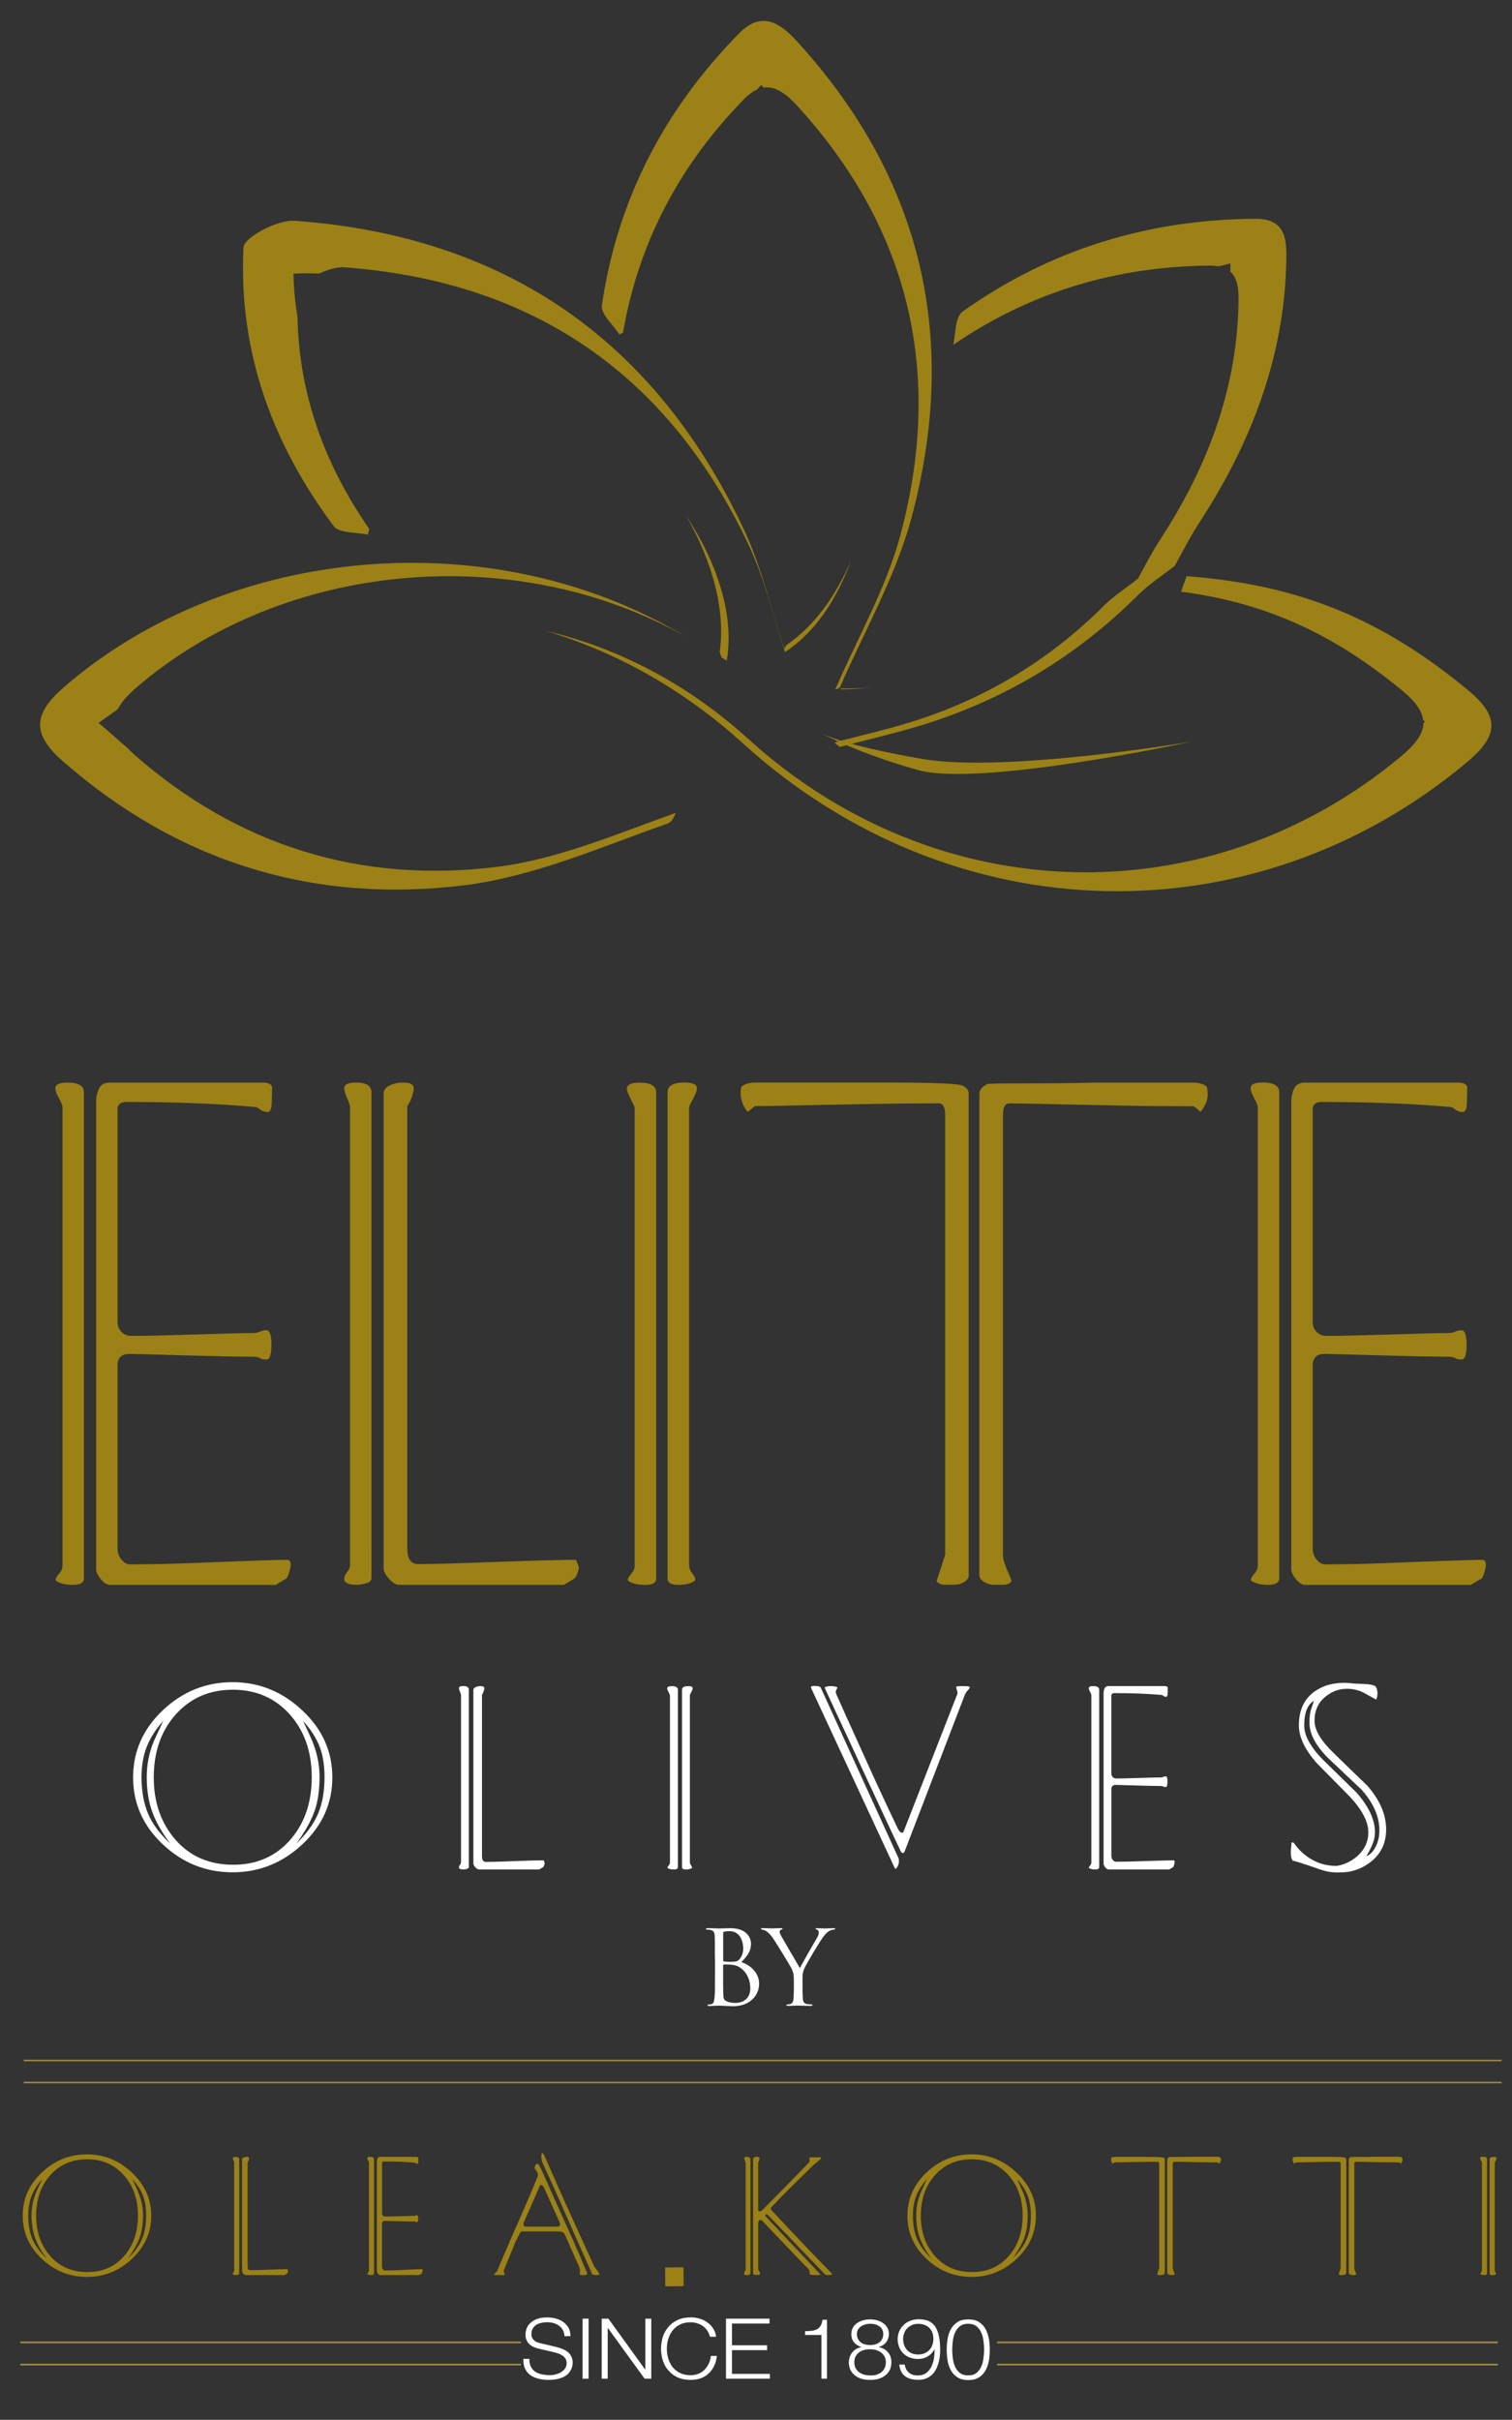 <?xml version="1.0" encoding="UTF-8"?> <svg xmlns="http://www.w3.org/2000/svg" xmlns:xlink="http://www.w3.org/1999/xlink" version="1.1" id="Calque_1" x="0px" y="0px" viewBox="0 0 246.04 393.64" style="enable-background:new 0 0 246.04 393.64;" xml:space="preserve"><rect x="0" y="0" width="246.04" height="393.64" fill="#333333" stroke="none"/> <style type="text/css"> .st0{fill:#9B8116;} .st1{fill:#FFFFFF;} .st2{fill:#D3AC30;} .st3{fill:none;stroke:#A18A41;stroke-width:0.141;stroke-miterlimit:10;} .st4{fill:none;stroke:#A18A41;stroke-width:0.122;stroke-miterlimit:10;} .st5{fill:none;stroke:#A18A41;stroke-width:0.07;stroke-miterlimit:10;} .st6{fill-rule:evenodd;clip-rule:evenodd;fill:#9B8116;} .st7{fill:#1D1D1B;} .st8{fill:#9B8116;stroke:#020202;stroke-width:0.057;stroke-miterlimit:10;} .st9{fill-rule:evenodd;clip-rule:evenodd;fill:#5C5D5F;} .st10{fill-rule:evenodd;clip-rule:evenodd;fill:#FDFDFD;} .st11{fill-rule:evenodd;clip-rule:evenodd;fill:#E5242B;} .st12{fill:none;stroke:#A18A41;stroke-width:0.25;stroke-miterlimit:10;} .st13{fill:url(#SVGID_1_);} .st14{fill:url(#SVGID_00000123414304231492733670000010738074940944951730_);} .st15{fill:url(#SVGID_00000160154284037492721480000010758969364811945885_);} .st16{fill:url(#SVGID_00000073714761712899739400000006128916941691531668_);} .st17{fill:url(#SVGID_00000094619095505786447090000011725015430967580075_);} .st18{fill:url(#SVGID_00000127752710790674817320000018146894937959011767_);} .st19{fill:url(#SVGID_00000101803780416705508420000001380471566048654224_);} .st20{fill:url(#SVGID_00000124874416067307991490000013925451266782372776_);} .st21{fill:url(#SVGID_00000082353671293506552760000015410437802100679556_);} .st22{fill:url(#SVGID_00000022542351430660426980000017935450517517433221_);} .st23{fill:url(#SVGID_00000100344591823016420120000006075101132283882906_);} .st24{fill:url(#SVGID_00000017489600740750277020000004566636957889693630_);} .st25{fill:url(#SVGID_00000085965275483858820800000016379526075636697472_);} .st26{fill:url(#SVGID_00000008127617539094112920000016618546760770882206_);} .st27{fill:url(#SVGID_00000129164995890766588100000010786671804942429357_);} .st28{fill:url(#SVGID_00000060016691403478300540000017310715296194509440_);} .st29{fill:url(#SVGID_00000163751231953395375790000010677610117425774002_);} .st30{fill:url(#SVGID_00000093165394890307321910000010115589162855340451_);} .st31{fill:url(#SVGID_00000148655010196901168420000005176468934417704067_);} .st32{fill:url(#SVGID_00000038389944287671782280000018203825564163094670_);} .st33{fill:url(#SVGID_00000095333298133033384190000013925946109442873005_);} .st34{fill:url(#SVGID_00000168094576213235170780000000079742698707582385_);} .st35{fill:url(#SVGID_00000062192657551535070320000000879290978795785110_);} .st36{fill:#FFDB79;} .st37{fill:url(#SVGID_00000040553170420271923750000015556025506740143034_);} .st38{fill:url(#SVGID_00000000205982853014906600000015870996996745777820_);} .st39{fill:url(#SVGID_00000155146689133643258150000000277538034466106028_);} .st40{fill:url(#SVGID_00000106109204861294744620000015018030423714113444_);} .st41{fill:url(#SVGID_00000114757976368680738480000016590968876420567170_);} .st42{fill:url(#SVGID_00000181804172347940121840000014486404370214731149_);} .st43{fill:url(#SVGID_00000137104809699886438810000011227229982534770072_);} .st44{fill:url(#SVGID_00000006700408160981198180000014314576570224814478_);} .st45{fill:url(#SVGID_00000124120764369139721180000010019791989697059471_);} .st46{fill-rule:evenodd;clip-rule:evenodd;fill:#C4AC57;} </style> <g> <path class="st0" d="M13.66,256.76c0,0.7-0.6,1.05-1.79,1.05c-1.12,0-1.99-0.19-2.63-0.58c-0.31-0.15-0.23-0.5,0.23-1.05 c0.47-0.54,0.7-1.01,0.7-1.4v-74.73c0-0.23-0.19-0.7-0.58-1.4C9.2,177.96,9,177.42,9,177.03c0-0.62,0.68-0.93,2.03-0.93 c1.75,0,2.63,0.54,2.63,1.63V256.76z M46.72,253.74c0.39,0,0.58,0.27,0.58,0.81c0,0.31-0.08,0.7-0.23,1.17 c-0.16,0.54-0.31,0.89-0.47,1.05l-1.75,1.05H17.97c-0.54,0-1.07-0.31-1.57-0.93c-0.5-0.62-0.76-1.17-0.76-1.64v-76 c0-0.77,0.15-1.49,0.46-2.15c0.31-0.66,0.89-0.99,1.74-0.99h25.27c0.31,0.08,0.5,0.12,0.58,0.12c0.39,0.16,0.58,0.39,0.58,0.7 c0,0.85-0.02,1.73-0.06,2.62c-0.04,0.89-0.25,1.34-0.64,1.34c-0.47,0-0.86-0.12-1.17-0.35c-0.39-0.31-0.66-0.46-0.82-0.46 c-6.08-0.54-13.1-0.82-21.05-0.82c-0.78,0-1.25,0.31-1.4,0.93c0,0.16,0,0.47,0,0.93v33.86c0,0.7,0.21,1.27,0.64,1.69 c0.43,0.43,0.95,0.64,1.57,0.64c2.25,0,5.78-0.08,10.59-0.23c4.81-0.16,7.87-0.23,9.2-0.23c0.47,0,0.85-0.08,1.17-0.23 c0.31-0.15,0.66-0.23,1.05-0.23c0.54,0,0.82,0.78,0.82,2.33c0,1.63-0.27,2.44-0.82,2.44c-0.47,0-0.82-0.08-1.05-0.23 c-0.23-0.15-0.62-0.23-1.17-0.23c-2.41,0-6.23-0.08-11.46-0.23c-5.24-0.16-8.09-0.23-8.56-0.23c-1.32,0-1.98,0.62-1.98,1.86v29.8 c0,0.7,0.21,1.3,0.64,1.81c0.43,0.5,0.87,0.76,1.34,0.76c3.03,0,6.33-0.06,9.89-0.2C40,253.91,45.24,253.74,46.72,253.74z"></path> <path class="st0" d="M60.45,256.65c0,0.47-0.32,0.78-0.97,0.93c-0.64,0.16-1.08,0.23-1.3,0.23c-1.44,0-2.16-0.31-2.16-0.93 c0-0.39,0.16-0.77,0.47-1.16c0.31-0.39,0.47-0.77,0.47-1.17v-74.49c0-0.23-0.16-0.7-0.47-1.4c-0.31-0.7-0.47-1.24-0.47-1.63 c0-0.62,0.64-0.93,1.93-0.93c1.66,0,2.5,0.54,2.5,1.63V256.65z M93.74,253.74c0.15,0.39,0.31,0.78,0.46,1.16 c-0.08,0.78-0.31,1.4-0.7,1.86l-1.75,1.05H64.99c-0.54,0-1.11-0.33-1.69-0.99c-0.58-0.66-0.87-1.19-0.87-1.58v-77.39 c0-0.55,0.33-0.97,0.99-1.28c0.66-0.31,1.38-0.47,2.15-0.47c1.17,0,1.75,0.31,1.75,0.93c0,0.47-0.16,1.09-0.47,1.86 c-0.08,0.24-0.27,0.58-0.58,1.05v71.93c0,1.71,0.58,2.56,1.75,2.56c2.41,0,6.65-0.12,12.75-0.35 C86.85,253.86,91.18,253.74,93.74,253.74z"></path> <path class="st0" d="M106.78,256.77c0,0.7-0.58,1.05-1.75,1.05c-1.16,0-2.06-0.19-2.68-0.58c-0.31-0.15-0.23-0.5,0.23-1.04 c0.47-0.54,0.7-1.05,0.7-1.51v-74.5c0-0.08-0.21-0.54-0.64-1.4c-0.43-0.85-0.64-1.39-0.64-1.63c0-0.7,0.7-1.05,2.1-1.05 c1.78,0,2.68,0.54,2.68,1.63V256.77z M113.41,177.03c0,0.39-0.22,0.97-0.64,1.74c-0.43,0.77-0.64,1.24-0.64,1.4v74.5 c0,0.39,0.21,0.87,0.64,1.46c0.43,0.58,0.48,0.95,0.17,1.1c-0.61,0.39-1.48,0.58-2.61,0.58c-1.14,0-1.7-0.35-1.7-1.05v-79.04 c0-1.09,0.91-1.63,2.73-1.63C112.73,176.1,113.41,176.41,113.41,177.03z"></path> <path class="st0" d="M157.64,256.27c0,0.39-0.23,0.74-0.7,1.05c-0.47,0.31-1.01,0.47-1.63,0.47c-0.78,0-1.32,0-1.63,0 c-0.54,0-0.97-0.19-1.28-0.58c0.47-1.39,0.93-2.83,1.4-4.3v-71.57c0-1.24-0.35-1.86-1.05-1.86c-4.58,0-10.46,0.08-17.64,0.23 c-7.18,0.16-11.27,0.23-12.28,0.23c-0.39,0.31-0.78,0.62-1.16,0.93c-0.47-0.54-0.8-1.16-0.99-1.85c-0.19-0.7-0.21-1.43-0.06-2.2 c0.47-0.48,1.28-0.72,2.44-0.72c0.7,0,1.24,0,1.63,0c6.44,0,13.23,0,20.37,0c7.14,0,11.02,0.18,11.64,0.53 c0.62,0.35,0.93,0.76,0.93,1.22V256.27z M196.4,176.83c0.16,0.85,0.16,1.56,0,2.14c-0.16,0.58-0.5,1.21-1.05,1.91 c-0.47-0.47-0.85-0.77-1.17-0.93c-4.5,0-8.19-0.03-11.06-0.09c-11.41-0.25-17.69-0.37-18.86-0.37c-0.7,0-1.05,0.62-1.05,1.86v71.57 c0,0.62,0.21,1.41,0.64,2.38c0.43,0.97,0.68,1.61,0.76,1.92c-0.31,0.39-0.74,0.58-1.28,0.58c-0.7,0-1.24,0-1.63,0 c-0.54,0-1.07-0.16-1.57-0.47c-0.51-0.31-0.76-0.66-0.76-1.05v-78.42c0-0.54,0.43-1.05,1.28-1.51c0.08-0.08,2.21-0.12,6.4-0.12 c4.19,0,7.84-0.04,10.94-0.12h14.32c0.78,0,1.32,0,1.63,0C195.12,176.1,195.93,176.34,196.4,176.83z"></path> <path class="st0" d="M208.16,256.76c0,0.7-0.6,1.05-1.79,1.05c-1.12,0-1.99-0.19-2.63-0.58c-0.31-0.15-0.23-0.5,0.23-1.05 c0.47-0.54,0.7-1.01,0.7-1.4v-74.73c0-0.23-0.19-0.7-0.58-1.4c-0.39-0.7-0.58-1.24-0.58-1.63c0-0.62,0.68-0.93,2.03-0.93 c1.75,0,2.63,0.54,2.63,1.63V256.76z M241.21,253.74c0.39,0,0.58,0.27,0.58,0.81c0,0.31-0.08,0.7-0.23,1.17 c-0.16,0.54-0.31,0.89-0.47,1.05l-1.75,1.05h-26.89c-0.54,0-1.07-0.31-1.57-0.93c-0.5-0.62-0.76-1.17-0.76-1.64v-76 c0-0.77,0.15-1.49,0.46-2.15c0.31-0.66,0.89-0.99,1.74-0.99h25.27c0.31,0.08,0.5,0.12,0.58,0.12c0.39,0.16,0.58,0.39,0.58,0.7 c0,0.85-0.02,1.73-0.06,2.62c-0.04,0.89-0.25,1.34-0.64,1.34c-0.47,0-0.86-0.12-1.17-0.35c-0.39-0.31-0.66-0.46-0.82-0.46 c-6.08-0.54-13.1-0.82-21.05-0.82c-0.78,0-1.25,0.31-1.4,0.93c0,0.16,0,0.47,0,0.93v33.86c0,0.7,0.21,1.27,0.64,1.69 c0.43,0.43,0.95,0.64,1.57,0.64c2.25,0,5.78-0.08,10.59-0.23c4.81-0.16,7.87-0.23,9.2-0.23c0.47,0,0.85-0.08,1.17-0.23 c0.31-0.15,0.66-0.23,1.05-0.23c0.54,0,0.82,0.78,0.82,2.33c0,1.63-0.27,2.44-0.82,2.44c-0.47,0-0.82-0.08-1.05-0.23 c-0.23-0.15-0.62-0.23-1.17-0.23c-2.41,0-6.23-0.08-11.46-0.23c-5.24-0.16-8.09-0.23-8.56-0.23c-1.32,0-1.98,0.62-1.98,1.86v29.8 c0,0.7,0.21,1.3,0.64,1.81c0.43,0.5,0.87,0.76,1.34,0.76c3.03,0,6.33-0.06,9.89-0.2C234.5,253.91,239.74,253.74,241.21,253.74z"></path> </g> <g> <path class="st1" d="M54.08,289.13c0,4.21-1.62,7.84-4.87,10.88c-3.24,3.04-7.03,4.56-11.37,4.56s-8.12-1.51-11.34-4.54 c-3.23-3.03-4.84-6.66-4.84-10.9c0-4.24,1.62-7.88,4.84-10.93c3.23-3.04,7.01-4.56,11.34-4.56c4.3,0,8.09,1.53,11.34,4.58 C52.46,281.28,54.08,284.92,54.08,289.13z M27.7,299.9c-1.36-1.81-2.34-3.54-2.93-5.18c-0.6-1.64-0.89-3.54-0.89-5.69 c0-1.98,0.38-3.91,1.15-5.78c0.09-0.2,0.59-1.3,1.53-3.31c-1.19,1.33-2.08,2.72-2.66,4.16c-0.58,1.45-0.87,3.1-0.87,4.97 c0,2.29,0.36,4.28,1.06,5.95C24.79,296.69,26,298.32,27.7,299.9z M50.73,289.09c0-4.04-1.15-7.4-3.45-10.06 c-2.41-2.77-5.55-4.16-9.4-4.16s-6.99,1.39-9.41,4.16c-2.3,2.66-3.45,6.02-3.45,10.1s1.18,7.46,3.55,10.16 c2.37,2.7,5.5,4.05,9.39,4.05c3.86,0,6.98-1.39,9.36-4.16C49.59,296.53,50.73,293.16,50.73,289.09z M52.81,289.07 c0-1.93-0.27-3.58-0.81-4.97c-0.54-1.39-1.43-2.77-2.68-4.16c0.79,1.7,1.29,2.79,1.49,3.27c0.79,1.93,1.19,3.87,1.19,5.82 c0,2.21-0.28,4.09-0.84,5.65c-0.56,1.56-1.54,3.3-2.94,5.22c1.66-1.59,2.83-3.21,3.54-4.86C52.46,293.38,52.81,291.39,52.81,289.07 z"></path> <path class="st1" d="M76.3,303.68c0,0.17-0.12,0.28-0.35,0.34c-0.23,0.06-0.39,0.09-0.48,0.09c-0.52,0-0.79-0.11-0.79-0.34 c0-0.14,0.06-0.28,0.17-0.43c0.11-0.14,0.17-0.28,0.17-0.43v-27.19c0-0.08-0.06-0.25-0.17-0.51c-0.11-0.26-0.17-0.45-0.17-0.6 c0-0.23,0.23-0.34,0.7-0.34c0.61,0,0.91,0.2,0.91,0.6V303.68z M88.46,302.62c0.06,0.14,0.11,0.28,0.17,0.43 c-0.03,0.28-0.11,0.51-0.25,0.68l-0.64,0.38h-9.77c-0.2,0-0.4-0.12-0.62-0.36c-0.21-0.24-0.32-0.43-0.32-0.58v-28.25 c0-0.2,0.12-0.36,0.36-0.47c0.24-0.11,0.5-0.17,0.78-0.17c0.43,0,0.64,0.11,0.64,0.34c0,0.17-0.06,0.4-0.17,0.68 c-0.03,0.09-0.1,0.21-0.21,0.38v26.26c0,0.63,0.21,0.94,0.64,0.94c0.88,0,2.43-0.04,4.65-0.13 C85.94,302.66,87.52,302.62,88.46,302.62z"></path> <path class="st1" d="M110.3,303.73c0,0.26-0.21,0.38-0.64,0.38c-0.43,0-0.75-0.07-0.98-0.21c-0.11-0.05-0.09-0.18,0.09-0.38 c0.17-0.2,0.25-0.38,0.25-0.55v-27.2c0-0.03-0.08-0.2-0.23-0.51c-0.16-0.31-0.23-0.51-0.23-0.59c0-0.25,0.26-0.38,0.77-0.38 c0.65,0,0.98,0.2,0.98,0.59V303.73z M112.72,274.62c0,0.14-0.08,0.35-0.23,0.64c-0.16,0.28-0.23,0.45-0.23,0.51v27.2 c0,0.14,0.08,0.32,0.23,0.53c0.16,0.21,0.18,0.35,0.06,0.4c-0.22,0.14-0.54,0.21-0.95,0.21c-0.41,0-0.62-0.13-0.62-0.38v-28.85 c0-0.4,0.33-0.59,0.99-0.59C112.47,274.28,112.72,274.4,112.72,274.62z"></path> <path class="st1" d="M146.21,302.27c0.05,0.11,0.07,0.29,0.07,0.51c0,0.43-0.16,0.83-0.47,1.19h-0.17l-13.68-29.44 c-0.03-0.11,0.06-0.2,0.26-0.27c0.17,0,0.3,0,0.39,0c0.54,0,0.86,0.09,0.94,0.26L146.21,302.27z M157.8,274.44 c0,0.14-0.11,0.32-0.32,0.54c-0.21,0.21-0.37,0.46-0.49,0.75l-9.64,25.07c-0.06,0.14-0.1,0.25-0.13,0.34 c-0.08,0.2-0.18,0.3-0.3,0.3c-0.17,0-0.33-0.18-0.47-0.55c-0.71-1.47-2.08-4.41-4.12-8.8c-0.96-2.04-2.32-4.97-4.08-8.8 c-1.36-2.89-2.71-5.8-4.04-8.71c-0.03-0.09,0.06-0.16,0.28-0.21c0.21-0.06,0.45-0.09,0.7-0.09c0.31,0,0.58,0.03,0.81,0.09 c0.23,0.06,0.31,0.14,0.25,0.25c-0.17,0.25-0.25,0.45-0.25,0.6c0,0.08,0.04,0.24,0.13,0.47c1.1,2.47,2.2,4.92,3.31,7.35 c1.58,3.51,2.67,5.91,3.26,7.18c1.16,2.52,2.29,4.93,3.39,7.23c0.23,0.45,0.45,0.68,0.68,0.68c0.17,0,0.3-0.16,0.38-0.48l8.6-22 c0.09-0.14,0.08-0.36-0.02-0.66c-0.1-0.3-0.14-0.49-0.14-0.58s0.37-0.13,1.1-0.13S157.8,274.33,157.8,274.44z"></path> <path class="st1" d="M178.87,303.73c0,0.25-0.22,0.38-0.66,0.38c-0.41,0-0.73-0.07-0.96-0.21c-0.11-0.06-0.09-0.18,0.09-0.38 c0.17-0.2,0.25-0.37,0.25-0.51v-27.28c0-0.08-0.07-0.25-0.21-0.51c-0.14-0.26-0.21-0.45-0.21-0.6c0-0.23,0.25-0.34,0.74-0.34 c0.64,0,0.96,0.2,0.96,0.6V303.73z M190.94,302.62c0.14,0,0.21,0.1,0.21,0.3c0,0.11-0.03,0.25-0.09,0.43 c-0.06,0.2-0.11,0.33-0.17,0.38l-0.64,0.38h-9.82c-0.2,0-0.39-0.11-0.57-0.34c-0.18-0.23-0.28-0.43-0.28-0.6v-27.74 c0-0.28,0.06-0.55,0.17-0.79c0.11-0.24,0.32-0.36,0.63-0.36h9.22c0.11,0.03,0.18,0.04,0.21,0.04c0.14,0.06,0.21,0.14,0.21,0.25 c0,0.31-0.01,0.63-0.02,0.96c-0.01,0.33-0.09,0.49-0.24,0.49c-0.17,0-0.31-0.04-0.43-0.13c-0.14-0.11-0.24-0.17-0.3-0.17 c-2.22-0.2-4.78-0.3-7.68-0.3c-0.29,0-0.45,0.11-0.51,0.34c0,0.06,0,0.17,0,0.34v12.36c0,0.26,0.08,0.46,0.23,0.62 c0.16,0.16,0.35,0.23,0.57,0.23c0.82,0,2.11-0.03,3.87-0.09c1.76-0.06,2.88-0.08,3.36-0.08c0.17,0,0.31-0.03,0.43-0.09 c0.11-0.06,0.24-0.09,0.38-0.09c0.2,0,0.3,0.28,0.3,0.85c0,0.59-0.1,0.89-0.3,0.89c-0.17,0-0.3-0.03-0.38-0.08 c-0.09-0.06-0.23-0.09-0.43-0.09c-0.88,0-2.27-0.03-4.18-0.09c-1.91-0.06-2.95-0.09-3.12-0.09c-0.48,0-0.72,0.23-0.72,0.68v10.88 c0,0.25,0.08,0.47,0.23,0.66c0.16,0.18,0.32,0.28,0.49,0.28c1.11,0,2.31-0.02,3.61-0.07C188.49,302.68,190.4,302.62,190.94,302.62z "></path> <path class="st1" d="M225.56,297.57c0,2.29-0.88,4.09-2.63,5.4c-1.44,1.08-3.05,1.62-4.8,1.62c-0.14,0-0.37,0-0.68,0 c-0.85,0-1.76-0.17-2.72-0.51c-2.55-0.9-4.01-1.36-4.38-1.39c-0.2-0.31-0.3-0.73-0.3-1.26c0-0.28,0.01-0.56,0.04-0.84 c0.03-0.28,0.06-0.56,0.08-0.84c0.06-0.06,0.17-0.06,0.34,0c0.82,1.19,1.83,2.12,3.02,2.78c1.19,0.67,2.51,1,3.95,1 c1.19-0.17,2.28-0.67,3.27-1.49c1.28-1.08,1.91-2.41,1.91-4c0-1.67-0.98-3.57-2.93-5.69c-1.81-1.84-3.62-3.68-5.44-5.52 c-1.96-2.21-2.93-4.26-2.93-6.16c0-2.44,0.83-4.26,2.51-5.48c1.33-0.96,2.95-1.44,4.84-1.44c0.43,0,0.77,0.02,1.02,0.06 c0.26,0.04,0.98,0.08,2.19,0.13c1.2,0.04,1.88,0.22,2.02,0.53c0.14,0.31,0.21,0.64,0.21,0.98c0,0.4-0.07,0.74-0.21,1.02 c-0.14-0.08-0.64-0.35-1.49-0.81c-0.45-0.26-0.72-0.4-0.81-0.43c-0.77-0.34-1.57-0.51-2.42-0.51c-1.02,0-1.94,0.25-2.76,0.74 c-0.82,0.5-1.43,1.07-1.83,1.72c-0.48,0.77-0.72,1.69-0.72,2.76c0,1.47,1.01,3.19,3.02,5.14c1.84,1.81,3.7,3.61,5.57,5.4 C224.54,292.82,225.56,295.19,225.56,297.57z M224.46,297.73c0-2.24-0.98-4.45-2.93-6.63c-1.84-1.73-3.67-3.45-5.48-5.18 c-1.98-2.01-2.97-3.91-2.97-5.69c0-0.79,0.07-1.46,0.21-2c0.23-0.65,0.4-1.17,0.51-1.57c-0.57,0.37-0.97,0.89-1.21,1.55 c-0.24,0.66-0.36,1.49-0.36,2.49c0,1.61,0.99,3.44,2.97,5.48c1.84,1.81,3.68,3.61,5.52,5.4c2.01,2.27,3.02,4.43,3.02,6.5 c0,0.62-0.13,1.26-0.4,1.91c-0.27,0.65-0.6,1.3-1,1.96c0.48-0.17,0.92-0.57,1.32-1.19C224.19,299.9,224.46,298.9,224.46,297.73z"></path> </g> <g> <path class="st0" d="M24.61,360.43c0,2.72-1.05,5.06-3.14,7.02c-2.09,1.96-4.53,2.94-7.33,2.94c-2.8,0-5.23-0.97-7.32-2.93 c-2.08-1.95-3.12-4.29-3.12-7.03c0-2.74,1.04-5.08,3.12-7.04c2.08-1.96,4.52-2.94,7.32-2.94c2.77,0,5.21,0.98,7.31,2.96 C23.56,355.37,24.61,357.72,24.61,360.43z M7.6,367.38c-0.88-1.17-1.51-2.28-1.89-3.34c-0.38-1.06-0.58-2.28-0.58-3.67 c0-1.28,0.25-2.52,0.74-3.73c0.06-0.13,0.38-0.84,0.99-2.14c-0.77,0.86-1.34,1.75-1.71,2.69c-0.37,0.93-0.56,2-0.56,3.21 c0,1.48,0.23,2.76,0.69,3.84C5.73,365.31,6.5,366.36,7.6,367.38z M22.45,360.41c0-2.61-0.74-4.77-2.22-6.48 c-1.56-1.79-3.58-2.68-6.06-2.68c-2.49,0-4.51,0.9-6.07,2.68c-1.48,1.71-2.22,3.89-2.22,6.51c0,2.63,0.76,4.81,2.29,6.55 c1.53,1.74,3.54,2.61,6.05,2.61c2.49,0,4.5-0.89,6.04-2.68C21.72,365.2,22.45,363.03,22.45,360.41z M23.79,360.39 c0-1.24-0.17-2.31-0.52-3.21c-0.35-0.9-0.92-1.79-1.73-2.69c0.51,1.1,0.83,1.8,0.96,2.11c0.51,1.24,0.77,2.49,0.77,3.75 c0,1.43-0.18,2.64-0.54,3.64c-0.36,1-0.99,2.13-1.9,3.37c1.07-1.02,1.83-2.07,2.28-3.14C23.56,363.17,23.79,361.89,23.79,360.39z"></path> <path class="st0" d="M38.94,369.82c0,0.11-0.08,0.18-0.23,0.22c-0.15,0.04-0.25,0.05-0.31,0.05c-0.34,0-0.51-0.07-0.51-0.22 c0-0.09,0.04-0.18,0.11-0.27c0.07-0.09,0.11-0.18,0.11-0.27v-17.53c0-0.05-0.04-0.16-0.11-0.33c-0.07-0.17-0.11-0.29-0.11-0.38 c0-0.15,0.15-0.22,0.45-0.22c0.39,0,0.59,0.13,0.59,0.38V369.82z M46.77,369.13c0.04,0.09,0.07,0.18,0.11,0.27 c-0.02,0.18-0.07,0.33-0.17,0.44l-0.41,0.25h-6.3c-0.13,0-0.26-0.08-0.4-0.23c-0.14-0.16-0.21-0.28-0.21-0.37v-18.22 c0-0.13,0.08-0.23,0.23-0.3c0.16-0.07,0.32-0.11,0.51-0.11c0.27,0,0.41,0.07,0.41,0.22c0,0.11-0.04,0.26-0.11,0.44 c-0.02,0.05-0.06,0.14-0.14,0.25v16.93c0,0.4,0.14,0.6,0.41,0.6c0.57,0,1.57-0.03,3-0.08C45.15,369.16,46.17,369.13,46.77,369.13z"></path> <path class="st0" d="M60.86,369.84c0,0.17-0.14,0.25-0.42,0.25c-0.26,0-0.47-0.04-0.62-0.14c-0.07-0.04-0.05-0.12,0.05-0.25 c0.11-0.13,0.17-0.24,0.17-0.33v-17.59c0-0.05-0.05-0.16-0.14-0.33c-0.09-0.17-0.14-0.29-0.14-0.38c0-0.15,0.16-0.22,0.48-0.22 c0.41,0,0.62,0.13,0.62,0.38V369.84z M68.64,369.13c0.09,0,0.14,0.06,0.14,0.19c0,0.07-0.02,0.17-0.05,0.27 c-0.04,0.13-0.07,0.21-0.11,0.25l-0.41,0.25h-6.33c-0.13,0-0.25-0.07-0.37-0.22c-0.12-0.15-0.18-0.28-0.18-0.38V351.6 c0-0.18,0.04-0.35,0.11-0.51c0.07-0.16,0.21-0.23,0.41-0.23h5.95c0.07,0.02,0.12,0.03,0.14,0.03c0.09,0.04,0.14,0.09,0.14,0.17 c0,0.2-0.01,0.41-0.01,0.62c-0.01,0.21-0.06,0.31-0.15,0.31c-0.11,0-0.2-0.03-0.28-0.08c-0.09-0.07-0.16-0.11-0.19-0.11 c-1.43-0.13-3.08-0.19-4.95-0.19c-0.18,0-0.29,0.07-0.33,0.22c0,0.04,0,0.11,0,0.22v7.97c0,0.17,0.05,0.3,0.15,0.4 c0.1,0.1,0.22,0.15,0.37,0.15c0.53,0,1.36-0.02,2.49-0.05c1.13-0.04,1.85-0.06,2.16-0.06c0.11,0,0.2-0.02,0.27-0.05 c0.07-0.04,0.16-0.05,0.25-0.05c0.13,0,0.19,0.18,0.19,0.55c0,0.38-0.06,0.57-0.19,0.57c-0.11,0-0.19-0.02-0.25-0.05 c-0.05-0.04-0.15-0.05-0.27-0.05c-0.57,0-1.47-0.02-2.7-0.05c-1.23-0.04-1.9-0.05-2.01-0.05c-0.31,0-0.47,0.15-0.47,0.44v7.01 c0,0.17,0.05,0.31,0.15,0.43c0.1,0.12,0.21,0.18,0.31,0.18c0.71,0,1.49-0.02,2.33-0.05C67.06,369.17,68.29,369.13,68.64,369.13z"></path> <path class="st0" d="M95.51,369.68c0.05,0.11,0.04,0.21-0.03,0.3c-0.07,0.07-0.17,0.11-0.27,0.11c-0.2,0-0.37,0-0.49,0 c-0.2,0-0.34-0.05-0.41-0.17c0.05-0.17,0.08-0.32,0.08-0.47c0-0.29-0.1-0.65-0.3-1.07c-0.29-0.62-0.45-0.96-0.47-1.02 c-0.57-1.28-1.13-2.57-1.7-3.85c-0.11-0.2-0.25-0.34-0.42-0.41c-0.17-0.07-0.36-0.11-0.56-0.11h-6.05c-0.11,0-0.26,0.18-0.44,0.55 c-0.26,0.53-0.43,0.87-0.52,1.02c-0.66,1.6-1.31,3.19-1.95,4.78c-0.02,0.09,0,0.22,0.06,0.39c0.05,0.17,0.06,0.29,0.03,0.36 c-0.26,0-0.52,0-0.8,0c-0.15,0-0.29,0-0.44,0c-0.18,0-0.31,0-0.38,0c-0.04-0.15,0.03-0.28,0.21-0.41c0.17-0.13,0.27-0.25,0.29-0.36 c0.58-1.41,1.3-3.08,2.14-5.02c0.75-1.7,1.5-3.42,2.26-5.16c0.76-1.74,1.46-3.39,2.1-4.97c0.05-0.2,0.08-0.36,0.08-0.47 c0-0.13-0.07-0.29-0.21-0.48c-0.14-0.19-0.23-0.35-0.29-0.48c-0.06-0.11-0.03-0.27,0.08-0.47c0.11-0.2,0.21-0.3,0.3-0.3 c0.17,0,0.38,0.3,0.66,0.91c0.11,0.26,0.23,0.51,0.36,0.77c0.79,1.79,1.58,3.58,2.38,5.36c0.8,1.78,1.61,3.56,2.41,5.34 C94.09,366.33,94.85,368.11,95.51,369.68z M91.13,361.65l-2.33-5.18c-0.16-0.4-0.31-0.68-0.43-0.83c-0.12-0.16-0.22-0.23-0.31-0.23 c-0.09,0.05-0.16,0.09-0.19,0.11l-2.66,6.06c-0.05,0.13-0.05,0.26,0,0.41c0.06,0.15,0.16,0.22,0.3,0.22h5.29 c0.09,0,0.18-0.07,0.27-0.2C91.17,361.86,91.18,361.74,91.13,361.65z M97.54,370.01c-0.15,0.05-0.32,0.08-0.52,0.08 c-0.2,0-0.38-0.03-0.55-0.08c-0.07-0.02-0.13-0.07-0.17-0.17c-0.04-0.13-0.06-0.21-0.08-0.25c-0.68-1.52-1.55-3.48-2.63-5.89 c-0.88-1.99-1.75-3.98-2.63-5.97c-0.71-1.61-1.6-3.56-2.66-5.86c-0.07-0.15-0.13-0.33-0.16-0.55c-0.04-0.22-0.05-0.42-0.05-0.6 c0-0.31,0.04-0.47,0.14-0.47c0.13,0,0.28,0.22,0.47,0.66c1.17,2.7,2.48,5.66,3.94,8.88c1.35,2.96,2.7,5.92,4.05,8.88 c0.06,0.11,0.21,0.32,0.47,0.64C97.41,369.63,97.54,369.86,97.54,370.01z"></path> <path class="st0" d="M122.11,369.79c0,0.07-0.03,0.13-0.08,0.17c-0.13,0.09-0.29,0.14-0.49,0.14c-0.29,0-0.44-0.06-0.44-0.19 c0-0.17,0.04-0.32,0.12-0.47s0.12-0.25,0.12-0.3v-17.29c0-0.05-0.04-0.17-0.12-0.36c-0.08-0.18-0.12-0.32-0.12-0.41 c0-0.15,0.14-0.22,0.43-0.22c0.39,0,0.59,0.14,0.59,0.41V369.79z M135.4,369.87c0.04,0.04,0.03,0.07-0.03,0.11 c-0.13,0.07-0.32,0.11-0.57,0.11c-0.27,0-0.46-0.04-0.55-0.11l-9.26-9.64c-0.04-0.04-0.07-0.06-0.11-0.08 c-0.07-0.04-0.13-0.06-0.17-0.06c-0.11,0-0.17,0.06-0.17,0.17c0,0.09,0.05,0.18,0.14,0.27c2.94,3.12,5.89,6.25,8.85,9.37 c-0.11,0.04-0.24,0.06-0.4,0.07c-0.16,0.01-0.29,0.01-0.39,0.01c-0.24,0-0.44-0.01-0.61-0.03c-0.17-0.02-0.3-0.06-0.4-0.14 c0.07-0.33-0.01-0.63-0.24-0.91c-0.33-0.29-0.56-0.52-0.71-0.69c-2.2-2.29-4.4-4.59-6.59-6.9c-0.25-0.26-0.45-0.36-0.6-0.3 c-0.15,0.15-0.22,0.41-0.22,0.77v7.2c0,0.11,0.05,0.23,0.15,0.36c0.1,0.13,0.15,0.27,0.15,0.44c0,0.13-0.19,0.19-0.57,0.19 c-0.37,0-0.55-0.1-0.55-0.3v-18.52c0-0.27,0.18-0.41,0.55-0.41c0.33,0,0.49,0.09,0.49,0.27c0,0.07-0.02,0.17-0.06,0.28 c-0.1,0.26-0.16,0.41-0.16,0.47v7.64c0,0.15,0.09,0.22,0.27,0.22c0.13,0,0.26-0.06,0.38-0.19c0.9-0.91,1.81-1.83,2.72-2.74 c0.81-0.82,1.62-1.65,2.43-2.48c0.82-0.83,1.64-1.68,2.46-2.54c0.07-0.07,0.11-0.19,0.11-0.36c-0.02-0.15-0.03-0.25-0.03-0.3 c0-0.13,0.06-0.19,0.17-0.19h1.73c-0.02,0.09-0.03,0.17-0.03,0.25c-0.38,0.33-0.77,0.65-1.15,0.96c-1.17,1.15-2.34,2.29-3.51,3.43 c-1.3,1.28-2.42,2.43-3.37,3.45c-0.03,0.04-0.06,0.07-0.08,0.11c-0.02,0.04-0.03,0.09-0.03,0.17c0,0.09,0.04,0.17,0.11,0.25 c1.08,1.15,2.15,2.29,3.22,3.42c1.07,1.13,2.13,2.26,3.19,3.37C132.92,367.32,134.07,368.5,135.4,369.87z"></path> <path class="st0" d="M168.57,360.43c0,2.72-1.05,5.06-3.14,7.02c-2.09,1.96-4.53,2.94-7.33,2.94c-2.8,0-5.23-0.97-7.32-2.93 c-2.08-1.95-3.12-4.29-3.12-7.03c0-2.74,1.04-5.08,3.12-7.04c2.08-1.96,4.52-2.94,7.32-2.94c2.77,0,5.21,0.98,7.31,2.96 C167.52,355.37,168.57,357.72,168.57,360.43z M151.56,367.38c-0.88-1.17-1.51-2.28-1.89-3.34c-0.38-1.06-0.58-2.28-0.58-3.67 c0-1.28,0.25-2.52,0.74-3.73c0.06-0.13,0.38-0.84,0.99-2.14c-0.77,0.86-1.34,1.75-1.71,2.69c-0.37,0.93-0.56,2-0.56,3.21 c0,1.48,0.23,2.76,0.69,3.84C149.69,365.31,150.47,366.36,151.56,367.38z M166.41,360.41c0-2.61-0.74-4.77-2.22-6.48 c-1.56-1.79-3.58-2.68-6.06-2.68c-2.49,0-4.51,0.9-6.07,2.68c-1.48,1.71-2.22,3.89-2.22,6.51c0,2.63,0.77,4.81,2.29,6.55 c1.53,1.74,3.54,2.61,6.05,2.61c2.49,0,4.5-0.89,6.04-2.68C165.68,365.2,166.41,363.03,166.41,360.41z M167.75,360.39 c0-1.24-0.17-2.31-0.52-3.21c-0.35-0.9-0.92-1.79-1.73-2.69c0.51,1.1,0.83,1.8,0.96,2.11c0.51,1.24,0.77,2.49,0.77,3.75 c0,1.43-0.18,2.64-0.54,3.64c-0.36,1-0.99,2.13-1.9,3.37c1.07-1.02,1.83-2.07,2.28-3.14C167.53,363.17,167.75,361.89,167.75,360.39 z"></path> <path class="st0" d="M189.53,369.73c0,0.09-0.06,0.17-0.17,0.25c-0.11,0.07-0.24,0.11-0.38,0.11c-0.18,0-0.31,0-0.38,0 c-0.13,0-0.23-0.05-0.3-0.14c0.11-0.33,0.22-0.66,0.33-1.01v-16.84c0-0.29-0.08-0.44-0.25-0.44c-1.08,0-2.46,0.02-4.15,0.05 c-1.69,0.04-2.65,0.05-2.89,0.05c-0.09,0.07-0.18,0.15-0.27,0.22c-0.11-0.13-0.19-0.27-0.23-0.43c-0.05-0.16-0.05-0.34-0.01-0.52 c0.11-0.11,0.3-0.17,0.57-0.17c0.17,0,0.29,0,0.38,0c1.52,0,3.11,0,4.8,0c1.68,0,2.59,0.04,2.74,0.12 c0.15,0.08,0.22,0.18,0.22,0.29V369.73z M198.65,351.03c0.04,0.2,0.04,0.37,0,0.5c-0.04,0.14-0.12,0.29-0.25,0.45 c-0.11-0.11-0.2-0.18-0.27-0.22c-1.06,0-1.93-0.01-2.6-0.02c-2.69-0.06-4.16-0.09-4.44-0.09c-0.17,0-0.25,0.15-0.25,0.44v16.84 c0,0.15,0.05,0.33,0.15,0.56c0.1,0.23,0.16,0.38,0.18,0.45c-0.07,0.09-0.17,0.14-0.3,0.14c-0.17,0-0.29,0-0.38,0 c-0.13,0-0.25-0.04-0.37-0.11c-0.12-0.07-0.18-0.16-0.18-0.25v-18.46c0-0.13,0.1-0.25,0.3-0.36c0.02-0.02,0.52-0.03,1.51-0.03 c0.98,0,1.84-0.01,2.57-0.03h3.37c0.18,0,0.31,0,0.38,0C198.35,350.86,198.55,350.92,198.65,351.03z"></path> <path class="st0" d="M219.06,369.73c0,0.09-0.06,0.17-0.17,0.25c-0.11,0.07-0.24,0.11-0.38,0.11c-0.18,0-0.31,0-0.38,0 c-0.13,0-0.23-0.05-0.3-0.14c0.11-0.33,0.22-0.66,0.33-1.01v-16.84c0-0.29-0.08-0.44-0.25-0.44c-1.08,0-2.46,0.02-4.15,0.05 c-1.69,0.04-2.65,0.05-2.89,0.05c-0.09,0.07-0.18,0.15-0.27,0.22c-0.11-0.13-0.19-0.27-0.23-0.43c-0.05-0.16-0.05-0.34-0.01-0.52 c0.11-0.11,0.3-0.17,0.57-0.17c0.17,0,0.29,0,0.38,0c1.52,0,3.11,0,4.8,0c1.68,0,2.59,0.04,2.74,0.12 c0.15,0.08,0.22,0.18,0.22,0.29V369.73z M228.19,351.03c0.04,0.2,0.04,0.37,0,0.5c-0.04,0.14-0.12,0.29-0.25,0.45 c-0.11-0.11-0.2-0.18-0.27-0.22c-1.06,0-1.93-0.01-2.6-0.02c-2.69-0.06-4.16-0.09-4.44-0.09c-0.17,0-0.25,0.15-0.25,0.44v16.84 c0,0.15,0.05,0.33,0.15,0.56c0.1,0.23,0.16,0.38,0.18,0.45c-0.07,0.09-0.17,0.14-0.3,0.14c-0.17,0-0.29,0-0.38,0 c-0.13,0-0.25-0.04-0.37-0.11c-0.12-0.07-0.18-0.16-0.18-0.25v-18.46c0-0.13,0.1-0.25,0.3-0.36c0.02-0.02,0.52-0.03,1.51-0.03 c0.98,0,1.84-0.01,2.57-0.03h3.37c0.18,0,0.31,0,0.38,0C227.88,350.86,228.08,350.92,228.19,351.03z"></path> <path class="st0" d="M241.97,369.84c0,0.17-0.14,0.25-0.41,0.25c-0.27,0-0.48-0.04-0.63-0.14c-0.07-0.04-0.05-0.12,0.05-0.25 c0.11-0.13,0.17-0.25,0.17-0.36v-17.54c0-0.02-0.05-0.13-0.15-0.33s-0.15-0.33-0.15-0.38c0-0.17,0.17-0.25,0.49-0.25 c0.42,0,0.63,0.13,0.63,0.38V369.84z M243.53,351.08c0,0.09-0.05,0.23-0.15,0.41c-0.1,0.18-0.15,0.29-0.15,0.33v17.54 c0,0.09,0.05,0.2,0.15,0.34c0.1,0.14,0.11,0.22,0.04,0.26c-0.14,0.09-0.35,0.14-0.61,0.14c-0.27,0-0.4-0.08-0.4-0.25v-18.6 c0-0.25,0.21-0.38,0.64-0.38C243.37,350.86,243.53,350.93,243.53,351.08z"></path> </g> <polygon class="st0" points="111.22,368.82 111.25,371.89 108.26,371.93 108.23,368.86 "></polygon> <path class="st1" d="M86.39,384.99c0.17,0.34,0.41,0.61,0.71,0.83c0.31,0.18,0.67,0.33,1.07,0.42c0.42,0.07,0.85,0.13,1.33,0.13 c0.26,0,0.55-0.03,0.87-0.11c0.32-0.08,0.61-0.19,0.88-0.34c0.27-0.17,0.5-0.38,0.69-0.62c0.17-0.25,0.27-0.56,0.27-0.91 c0-0.28-0.06-0.5-0.19-0.71c-0.13-0.19-0.3-0.38-0.5-0.5c-0.21-0.13-0.43-0.26-0.68-0.34c-0.26-0.09-0.49-0.15-0.73-0.21l-2.29-0.53 c-0.3-0.06-0.59-0.17-0.88-0.28c-0.28-0.11-0.53-0.25-0.73-0.43c-0.21-0.19-0.39-0.41-0.51-0.68c-0.13-0.27-0.19-0.59-0.19-0.97 c0-0.25,0.05-0.53,0.15-0.85c0.09-0.31,0.27-0.61,0.54-0.9c0.26-0.28,0.62-0.53,1.08-0.72c0.46-0.19,1.04-0.29,1.76-0.29 c0.5,0,1,0.06,1.45,0.19c0.46,0.13,0.86,0.32,1.21,0.58c0.33,0.25,0.61,0.57,0.83,0.94c0.2,0.39,0.3,0.83,0.3,1.33h-0.98 c-0.02-0.38-0.1-0.72-0.26-1c-0.15-0.27-0.36-0.49-0.62-0.69c-0.26-0.18-0.55-0.33-0.87-0.43c-0.33-0.09-0.69-0.14-1.04-0.14 c-0.34,0-0.67,0.03-0.98,0.11c-0.31,0.06-0.59,0.17-0.82,0.32c-0.24,0.16-0.42,0.35-0.56,0.6c-0.15,0.23-0.23,0.55-0.23,0.91 c0,0.23,0.04,0.44,0.13,0.6c0.08,0.16,0.19,0.31,0.33,0.43c0.14,0.12,0.31,0.23,0.49,0.29c0.19,0.08,0.39,0.12,0.6,0.17l2.49,0.59 c0.38,0.1,0.71,0.2,1.03,0.34c0.33,0.13,0.6,0.29,0.85,0.48c0.25,0.2,0.43,0.44,0.57,0.73c0.15,0.28,0.23,0.61,0.23,1.02 c0,0.11-0.02,0.27-0.04,0.43c-0.02,0.18-0.09,0.39-0.18,0.59c-0.09,0.19-0.21,0.41-0.39,0.61c-0.16,0.23-0.39,0.41-0.69,0.58 c-0.29,0.17-0.65,0.3-1.07,0.41c-0.44,0.11-0.96,0.17-1.57,0.17c-0.6,0-1.16-0.06-1.67-0.21c-0.51-0.13-0.95-0.32-1.33-0.6 c-0.35-0.28-0.63-0.63-0.83-1.05c-0.2-0.43-0.28-0.94-0.25-1.56h0.97C86.13,384.24,86.22,384.66,86.39,384.99"></path> <rect x="94.8" y="377.18" class="st1" width="0.98" height="9.77"></rect> <polygon class="st1" points="99,377.18 104.97,385.44 105.01,385.44 105.01,377.18 105.98,377.18 105.98,386.94 104.89,386.94 98.91,378.69 98.89,378.69 98.89,386.94 97.91,386.94 97.91,377.18 "></polygon> <path class="st1" d="M115.1,379.13c-0.19-0.29-0.44-0.54-0.72-0.75c-0.28-0.19-0.59-0.35-0.93-0.44c-0.34-0.12-0.69-0.17-1.07-0.17 c-0.68,0-1.27,0.12-1.75,0.38c-0.49,0.24-0.88,0.57-1.2,0.98c-0.31,0.41-0.54,0.87-0.69,1.37c-0.15,0.5-0.23,1.04-0.23,1.57 c0,0.54,0.07,1.06,0.23,1.57c0.15,0.53,0.38,0.99,0.69,1.39c0.32,0.4,0.71,0.72,1.2,0.97c0.48,0.25,1.07,0.38,1.75,0.38 c0.48,0,0.91-0.09,1.3-0.25c0.39-0.16,0.71-0.39,0.99-0.67c0.28-0.28,0.5-0.62,0.68-1c0.17-0.38,0.28-0.78,0.33-1.22h0.98 c-0.07,0.61-0.21,1.15-0.45,1.63c-0.23,0.48-0.53,0.89-0.89,1.22c-0.35,0.33-0.79,0.61-1.29,0.79c-0.48,0.17-1.04,0.26-1.64,0.26 c-0.8,0-1.51-0.13-2.11-0.4c-0.61-0.29-1.12-0.67-1.51-1.13c-0.41-0.46-0.71-1-0.91-1.61c-0.19-0.61-0.29-1.27-0.29-1.94 c0-0.68,0.1-1.31,0.29-1.93c0.2-0.6,0.5-1.14,0.91-1.61c0.4-0.47,0.9-0.85,1.51-1.13c0.6-0.28,1.31-0.42,2.11-0.42 c0.49,0,0.98,0.06,1.44,0.2c0.45,0.13,0.88,0.34,1.26,0.61c0.38,0.27,0.7,0.59,0.96,1c0.25,0.38,0.42,0.84,0.47,1.34h-0.98 C115.43,379.76,115.29,379.42,115.1,379.13"></path> <polygon class="st1" points="125.22,377.18 125.22,377.97 119.11,377.97 119.11,381.51 124.83,381.51 124.83,382.3 119.11,382.3 119.11,386.16 125.28,386.16 125.28,386.94 118.14,386.94 118.14,377.18 "></polygon> <path class="st1" d="M132.07,379.15c0.33-0.02,0.6-0.11,0.84-0.23c0.23-0.11,0.43-0.29,0.6-0.55c0.15-0.23,0.27-0.57,0.33-1.01h0.73 v9.58h-0.9v-7.11H131v-0.61C131.4,379.21,131.75,379.19,132.07,379.15"></path> <path class="st1" d="M144.2,381.02c-0.29,0.36-0.7,0.63-1.2,0.77v0.02c0.64,0.14,1.16,0.41,1.51,0.85c0.35,0.42,0.54,0.94,0.54,1.61 c0,0.49-0.1,0.91-0.27,1.27c-0.18,0.35-0.44,0.67-0.75,0.89c-0.32,0.25-0.68,0.43-1.11,0.55c-0.41,0.12-0.86,0.16-1.34,0.16 c-0.47,0-0.91-0.04-1.34-0.16c-0.41-0.12-0.78-0.3-1.09-0.55c-0.32-0.23-0.57-0.54-0.75-0.89c-0.17-0.35-0.28-0.77-0.28-1.27 c0.02-0.62,0.21-1.17,0.57-1.61c0.36-0.45,0.85-0.73,1.47-0.85v-0.02c-0.51-0.16-0.92-0.42-1.2-0.77c-0.29-0.36-0.43-0.8-0.43-1.34 c0-0.4,0.1-0.76,0.27-1.06c0.17-0.3,0.41-0.55,0.7-0.74c0.28-0.2,0.61-0.34,0.98-0.44c0.36-0.1,0.73-0.14,1.1-0.14 c0.37,0,0.74,0.04,1.11,0.14c0.36,0.1,0.7,0.24,0.98,0.44c0.3,0.19,0.53,0.44,0.71,0.74c0.18,0.3,0.27,0.67,0.27,1.06 C144.63,380.2,144.48,380.65,144.2,381.02 M142.58,386.31c0.32-0.09,0.58-0.23,0.82-0.4c0.23-0.18,0.42-0.42,0.55-0.69 c0.14-0.28,0.2-0.59,0.2-0.96c0-0.34-0.08-0.65-0.21-0.91c-0.14-0.26-0.32-0.47-0.56-0.67c-0.25-0.17-0.52-0.29-0.82-0.4 c-0.31-0.08-0.64-0.13-0.98-0.11c-0.34-0.02-0.68,0.02-0.98,0.11c-0.31,0.09-0.59,0.21-0.82,0.4c-0.24,0.17-0.42,0.4-0.56,0.65 c-0.14,0.26-0.2,0.58-0.2,0.92c0,0.36,0.06,0.68,0.19,0.94c0.14,0.27,0.33,0.49,0.55,0.68c0.24,0.18,0.5,0.32,0.82,0.41 c0.32,0.08,0.64,0.13,1,0.13C141.94,386.43,142.27,386.39,142.58,386.31 M142.39,381.37c0.26-0.06,0.48-0.17,0.69-0.32 c0.19-0.14,0.35-0.33,0.47-0.56c0.12-0.23,0.18-0.49,0.18-0.82c0-0.27-0.06-0.51-0.17-0.72c-0.11-0.2-0.26-0.39-0.45-0.51 c-0.19-0.14-0.41-0.25-0.66-0.32c-0.27-0.08-0.55-0.11-0.86-0.11c-0.28,0-0.54,0.03-0.79,0.11c-0.27,0.08-0.49,0.18-0.7,0.32 c-0.2,0.13-0.35,0.31-0.48,0.51c-0.12,0.2-0.18,0.45-0.18,0.72c0,0.33,0.06,0.6,0.19,0.84c0.12,0.21,0.28,0.41,0.48,0.55 c0.21,0.16,0.43,0.26,0.7,0.31c0.26,0.08,0.52,0.1,0.78,0.1C141.86,381.47,142.13,381.44,142.39,381.37"></path> <path class="st1" d="M147.88,385.94c0.38,0.32,0.85,0.48,1.43,0.48c0.6,0,1.07-0.14,1.43-0.42c0.36-0.28,0.64-0.63,0.84-1.06 c0.2-0.43,0.34-0.89,0.41-1.39c0.06-0.49,0.1-0.97,0.1-1.39h-0.02c-0.24,0.46-0.61,0.86-1.08,1.14c-0.49,0.3-1.02,0.44-1.59,0.44 c-0.49,0-0.95-0.08-1.36-0.24c-0.42-0.16-0.77-0.38-1.05-0.67c-0.29-0.28-0.52-0.62-0.67-1.02c-0.16-0.4-0.25-0.82-0.25-1.29 c0-0.46,0.1-0.88,0.26-1.29c0.17-0.4,0.41-0.74,0.71-1.02c0.3-0.3,0.65-0.52,1.07-0.68c0.42-0.17,0.87-0.25,1.37-0.25 c0.61,0,1.14,0.08,1.58,0.26c0.44,0.18,0.8,0.47,1.09,0.88c0.28,0.41,0.49,0.93,0.63,1.58c0.15,0.65,0.21,1.44,0.21,2.37 c0,0.19-0.02,0.44-0.04,0.76c-0.02,0.3-0.08,0.63-0.16,0.98c-0.09,0.36-0.2,0.71-0.36,1.06c-0.16,0.39-0.38,0.7-0.62,0.98 c-0.28,0.29-0.6,0.53-1,0.72c-0.39,0.17-0.86,0.26-1.39,0.26c-0.91,0-1.62-0.19-2.16-0.6c-0.53-0.41-0.84-1.04-0.93-1.88h0.9 C147.29,385.18,147.52,385.61,147.88,385.94 M150.44,382.82c0.32-0.14,0.59-0.32,0.79-0.55c0.23-0.24,0.39-0.5,0.48-0.8 c0.12-0.3,0.17-0.62,0.17-1c0-0.34-0.04-0.67-0.14-0.95c-0.11-0.31-0.26-0.56-0.45-0.77c-0.21-0.23-0.47-0.41-0.78-0.53 c-0.32-0.14-0.7-0.2-1.14-0.2c-0.35,0-0.69,0.07-0.98,0.2c-0.3,0.14-0.55,0.31-0.77,0.54c-0.21,0.21-0.39,0.47-0.48,0.78 c-0.12,0.3-0.18,0.61-0.18,0.93c0,0.35,0.05,0.68,0.16,1c0.11,0.3,0.28,0.57,0.47,0.8c0.21,0.23,0.46,0.41,0.77,0.55 c0.3,0.12,0.63,0.19,1.03,0.19C149.79,383.01,150.13,382.94,150.44,382.82"></path> <path class="st1" d="M159.34,377.75c0.45,0.31,0.82,0.7,1.06,1.17c0.26,0.48,0.42,1.01,0.53,1.6c0.09,0.58,0.13,1.14,0.13,1.7 c0,0.58-0.04,1.15-0.13,1.74c-0.11,0.58-0.27,1.11-0.53,1.58c-0.25,0.47-0.61,0.87-1.06,1.17c-0.45,0.3-1.04,0.46-1.79,0.46 c-0.73,0-1.32-0.16-1.77-0.46c-0.46-0.3-0.83-0.7-1.07-1.17c-0.26-0.47-0.43-1-0.52-1.58c-0.1-0.59-0.14-1.16-0.14-1.72 c0-0.58,0.04-1.14,0.14-1.72c0.09-0.59,0.26-1.12,0.52-1.6c0.25-0.47,0.61-0.86,1.07-1.17c0.45-0.31,1.04-0.45,1.77-0.45 C158.3,377.3,158.89,377.44,159.34,377.75 M156.16,378.44c-0.33,0.28-0.59,0.63-0.77,1.05c-0.17,0.42-0.3,0.88-0.35,1.36 c-0.05,0.49-0.09,0.94-0.09,1.35c0,0.42,0.03,0.88,0.09,1.36c0.05,0.5,0.18,0.95,0.35,1.37c0.18,0.43,0.44,0.77,0.77,1.06 c0.36,0.28,0.82,0.42,1.38,0.42c0.58,0,1.04-0.14,1.38-0.42c0.34-0.29,0.6-0.63,0.77-1.06c0.19-0.42,0.3-0.87,0.35-1.37 c0.06-0.48,0.1-0.94,0.1-1.36c0-0.41-0.03-0.86-0.1-1.35c-0.05-0.48-0.16-0.94-0.35-1.36c-0.17-0.42-0.43-0.77-0.77-1.05 c-0.34-0.29-0.8-0.43-1.38-0.43C156.98,378.01,156.53,378.15,156.16,378.44"></path> <line class="st12" x1="3.86" y1="338.76" x2="244.34" y2="338.76"></line> <line class="st12" x1="3.86" y1="335.19" x2="244.34" y2="335.19"></line> <line class="st12" x1="3.31" y1="384.64" x2="84.76" y2="384.64"></line> <line class="st12" x1="3.31" y1="384.64" x2="84.76" y2="384.64"></line> <line class="st12" x1="3.31" y1="381.05" x2="84.76" y2="381.05"></line> <line class="st12" x1="3.31" y1="381.05" x2="84.76" y2="381.05"></line> <line class="st12" x1="162.26" y1="384.64" x2="243.72" y2="384.64"></line> <line class="st12" x1="162.26" y1="384.64" x2="243.72" y2="384.64"></line> <line class="st12" x1="162.26" y1="381.05" x2="243.72" y2="381.05"></line> <line class="st12" x1="162.26" y1="381.05" x2="243.72" y2="381.05"></line> <g> <path class="st1" d="M116.33,318.51c0-2.61,0-3.08-0.03-3.61c-0.03-0.57-0.17-0.84-0.72-0.96c-0.13-0.03-0.42-0.05-0.57-0.05 c-0.07,0-0.13-0.04-0.13-0.1c0-0.1,0.09-0.13,0.26-0.13c0.75,0,1.81,0.05,1.89,0.05c0.4,0,1.06-0.05,1.83-0.05 c2.74,0,3.35,1.67,3.35,2.51c0,1.37-0.78,2.19-1.58,3.01c1.24,0.38,2.9,1.58,2.9,3.53c0,1.79-1.41,3.65-4.26,3.65 c-0.19,0-0.72-0.04-1.2-0.05c-0.49-0.04-0.96-0.05-1.03-0.05c-0.03,0-0.32,0-0.67,0.02c-0.33,0-0.71,0.04-0.96,0.04 c-0.19,0-0.27-0.04-0.27-0.14c0-0.05,0.03-0.1,0.14-0.1c0.15,0,0.34-0.03,0.5-0.07c0.33-0.06,0.42-0.43,0.48-0.92 c0.09-0.7,0.09-2.02,0.09-3.63V318.51z M117.67,318.87c0,0.12,0.03,0.16,0.12,0.19c0.1,0.02,0.4,0.07,1.02,0.07 c0.94,0,1.17-0.04,1.53-0.43c0.35-0.4,0.6-1.01,0.6-1.69c0-1.39-0.62-2.87-2.25-2.87c-0.19,0-0.54,0.02-0.81,0.09 c-0.15,0.03-0.2,0.08-0.2,0.18V318.87z M117.67,320.65c0,1.28,0,3.36,0.02,3.61c0.05,0.82,0.05,1.05,0.57,1.3 c0.44,0.23,1.17,0.26,1.47,0.26c0.9,0,2.36-0.49,2.36-2.38c0-1-0.34-2.45-1.62-3.34c-0.57-0.39-0.99-0.44-1.39-0.49 c-0.22-0.04-1.05-0.04-1.31-0.04c-0.07,0-0.1,0.04-0.1,0.12V320.65z"></path> <path class="st1" d="M129.18,321.96c0-0.89-0.17-1.26-0.38-1.75c-0.12-0.27-2.36-3.95-2.95-4.82c-0.41-0.62-0.83-1.04-1.13-1.23 c-0.26-0.17-0.57-0.27-0.72-0.27c-0.08,0-0.16-0.04-0.16-0.12c0-0.07,0.06-0.12,0.22-0.12c0.31,0,1.58,0.05,1.65,0.05 c0.12,0,0.75-0.05,1.41-0.05c0.19,0,0.22,0.05,0.22,0.12c0,0.06-0.1,0.08-0.25,0.14c-0.13,0.08-0.22,0.18-0.22,0.32 c0,0.19,0.09,0.4,0.22,0.64c0.26,0.48,2.78,4.8,3.08,5.29c0.32-0.7,2.44-4.36,2.77-4.92c0.22-0.35,0.29-0.64,0.29-0.85 c0-0.23-0.07-0.43-0.27-0.48c-0.14-0.04-0.25-0.08-0.25-0.16c0-0.06,0.11-0.09,0.26-0.09c0.44,0,0.98,0.05,1.11,0.05 c0.1,0,1.31-0.05,1.62-0.05c0.12,0,0.21,0.03,0.21,0.09c0,0.09-0.07,0.14-0.21,0.14c-0.18,0-0.5,0.07-0.77,0.23 c-0.33,0.2-0.52,0.4-0.89,0.85c-0.55,0.67-2.89,4.61-3.19,5.32c-0.26,0.61-0.26,1.13-0.26,1.67v1.44c0,0.27,0,0.97,0.05,1.68 c0.03,0.48,0.18,0.85,0.68,0.92c0.23,0.02,0.61,0.06,0.76,0.06c0.09,0,0.13,0.05,0.13,0.1c0,0.09-0.09,0.14-0.27,0.14 c-0.92,0-1.98-0.05-2.06-0.05c-0.09,0-1.13,0.05-1.64,0.05c-0.19,0-0.27-0.05-0.27-0.14c0-0.05,0.03-0.1,0.14-0.1 c0.15,0,0.35-0.04,0.5-0.06c0.33-0.07,0.49-0.44,0.52-0.92c0.05-0.71,0.05-1.41,0.05-1.68V321.96z"></path> </g> <g> <path class="st6" d="M193.92,120.64c0,0-34.48,7.46-44.57,4.62c-10.11-2.84-15.79-6.03-15.79-6.03s3.05,1.9,16.53,4.23 C163.55,125.78,193.92,120.64,193.92,120.64z"></path> <g> <path class="st6" d="M101.38,54.11c2.52-14.61,9.2-27.32,19.83-38.12c0.68-0.69,1.34-1.13,1.99-1.42c0.21-0.24,0.4-0.48,0.63-0.72 c0.16,0.13,0.3,0.27,0.45,0.4c1.98-0.28,3.77,1.12,5.47,2.98c18.58,20.36,23.7,43.94,16.76,69.84 c-2.34,8.71-7.04,16.85-10.58,25.06c0.08,0,0.16,0,0.25,0c0.15-0.09,0.33-0.21,0.5-0.32c3.91-9.05,9.08-18,11.65-27.62 c7.7-28.69,2.01-54.83-18.58-77.4c-2.8-3.07-5.79-5.11-9.47-1.37c-12.26,12.46-19.85,27.2-22.34,44.26 c-0.21,1.41,1.85,3.15,2.86,4.74C100.99,54.31,101.19,54.21,101.38,54.11z"></path> <path class="st6" d="M238.97,112.34c-13.9-11.53-27.41-17.23-45.87-18.61c-0.39,1.02-0.68,1.81-0.89,2.52 c14.02,1.86,24.92,6.96,36.1,16.2c2.09,1.74,3.1,3.24,3.27,4.7c0.1,0.09,0.2,0.16,0.3,0.24c-0.08,0.09-0.17,0.18-0.26,0.28 c-0.04,1.76-1.34,3.46-3.72,5.44c-31.34,26.06-75.46,24.94-106.13-2.9c-9.88-8.97-21.19-14.83-33.02-17.6 c11.49,3.42,22.45,9.51,32.15,18.32c33.99,30.86,82.9,32.11,117.63,3.22C243.59,119.94,244.38,116.83,238.97,112.34z"></path> <path class="st6" d="M127.74,106.08c4.84-3.17,8.41-8.49,10.78-14.99c-2.52,5.91-6.03,10.75-10.56,13.85 c-0.15,0.26-0.25,0.47-0.37,0.67C127.64,105.77,127.69,105.93,127.74,106.08z"></path> <path class="st6" d="M196.93,43.21c0.53,0,0.99,0.05,1.41,0.12c0.62-0.16,1.24-0.3,1.87-0.47c0.02,0.44,0,0.89,0,1.34 c1.34,1.2,1.37,3.3,1.32,5.43c-0.33,14.09-5.24,26.72-12.95,38.47c-1.27,1.94-2.28,4.02-3.42,6.05c-1.84,1.44-3.84,2.72-5.48,4.34 c-8.98,8.96-19.58,15.36-31.87,19.1c-3.85,1.17-7.8,2.07-12.03,3.18c0.27,0.26,0.57,0.48,0.85,0.74c4.61-1.2,8.92-2.2,13.15-3.48 c13.62-4.15,25.37-11.24,35.33-21.16c1.81-1.82,4.03-3.23,6.07-4.84c1.24-2.23,2.38-4.54,3.77-6.69 c8.55-13.03,13.99-27.03,14.36-42.64c0.08-3.6,0.05-7.15-5.09-7.11c-17.51,0.11-33.46,5.06-47.58,15.09 c-1.21,0.88-1.13,3.46-1.51,5.41C167.57,47.57,181.58,43.31,196.93,43.21z"></path> <path class="st6" d="M136.98,111.98c-0.09,0.05-0.21,0.11-0.29,0.15c1.7,0.03,3.43-0.1,5.17-0.35 C140.22,111.97,138.59,112.03,136.98,111.98z"></path> <path class="st6" d="M81.04,140.99c-22.3,2.81-42.31-3.4-59.21-18.25c-0.41-0.36-0.74-0.7-1.06-1.05c-1.46-1.2-2.92-2.59-4.73-4.1 c1.17-0.82,2.18-1.55,3.14-2.24c0.57-1.1,1.53-2.22,2.96-3.46c23.9-20.61,61.55-24.09,89.47-8.31c-0.04-0.02-0.08-0.04-0.12-0.07 c-31.11-18.7-74-15.08-101.01,8.2c-5.07,4.38-5.35,7.63-0.33,12.05c18.73,16.46,40.9,23.34,65.62,20.22 c11.22-1.42,22.06-6.22,32.86-10.01c0.59-0.21,1-0.88,1.34-1.74C100.47,135.6,90.93,139.73,81.04,140.99z"></path> <path class="st6" d="M117.11,106.14c0.12,0.3,0.21,0.56,0.33,0.84c0.28,0.16,0.54,0.31,0.82,0.49c1.25-7.4-1.47-15.76-6.69-23.73 C115.91,91.34,118.09,99.11,117.11,106.14z"></path> <path class="st6" d="M59.85,86.97c0.06-0.3,0.16-0.61,0.24-0.92c-7.25-10.43-11.43-21.92-11.68-34.42 c-0.37-2.32-0.61-4.68-0.65-7.11c1.37-0.08,2.77-0.07,4.18-0.02c1.4-0.64,2.91-1.1,3.99-1.02c31.27,2.27,53.07,17.88,65.95,45.28 c2.49,5.34,3.86,11.16,5.68,16.74c0.05-0.12,0.11-0.24,0.16-0.38c-0.07,0.05-0.14,0.1-0.19,0.15c-2.12-6.37-3.63-13.08-6.5-19.18 c-14.26-30.37-38.43-47.67-73.09-50.18c-2.76-0.2-8.24,2.69-8.32,4.36c-0.83,16.71,4.59,31.84,14.69,45.32 C55.17,86.75,57.96,86.56,59.85,86.97z"></path> </g> </g> </svg> 